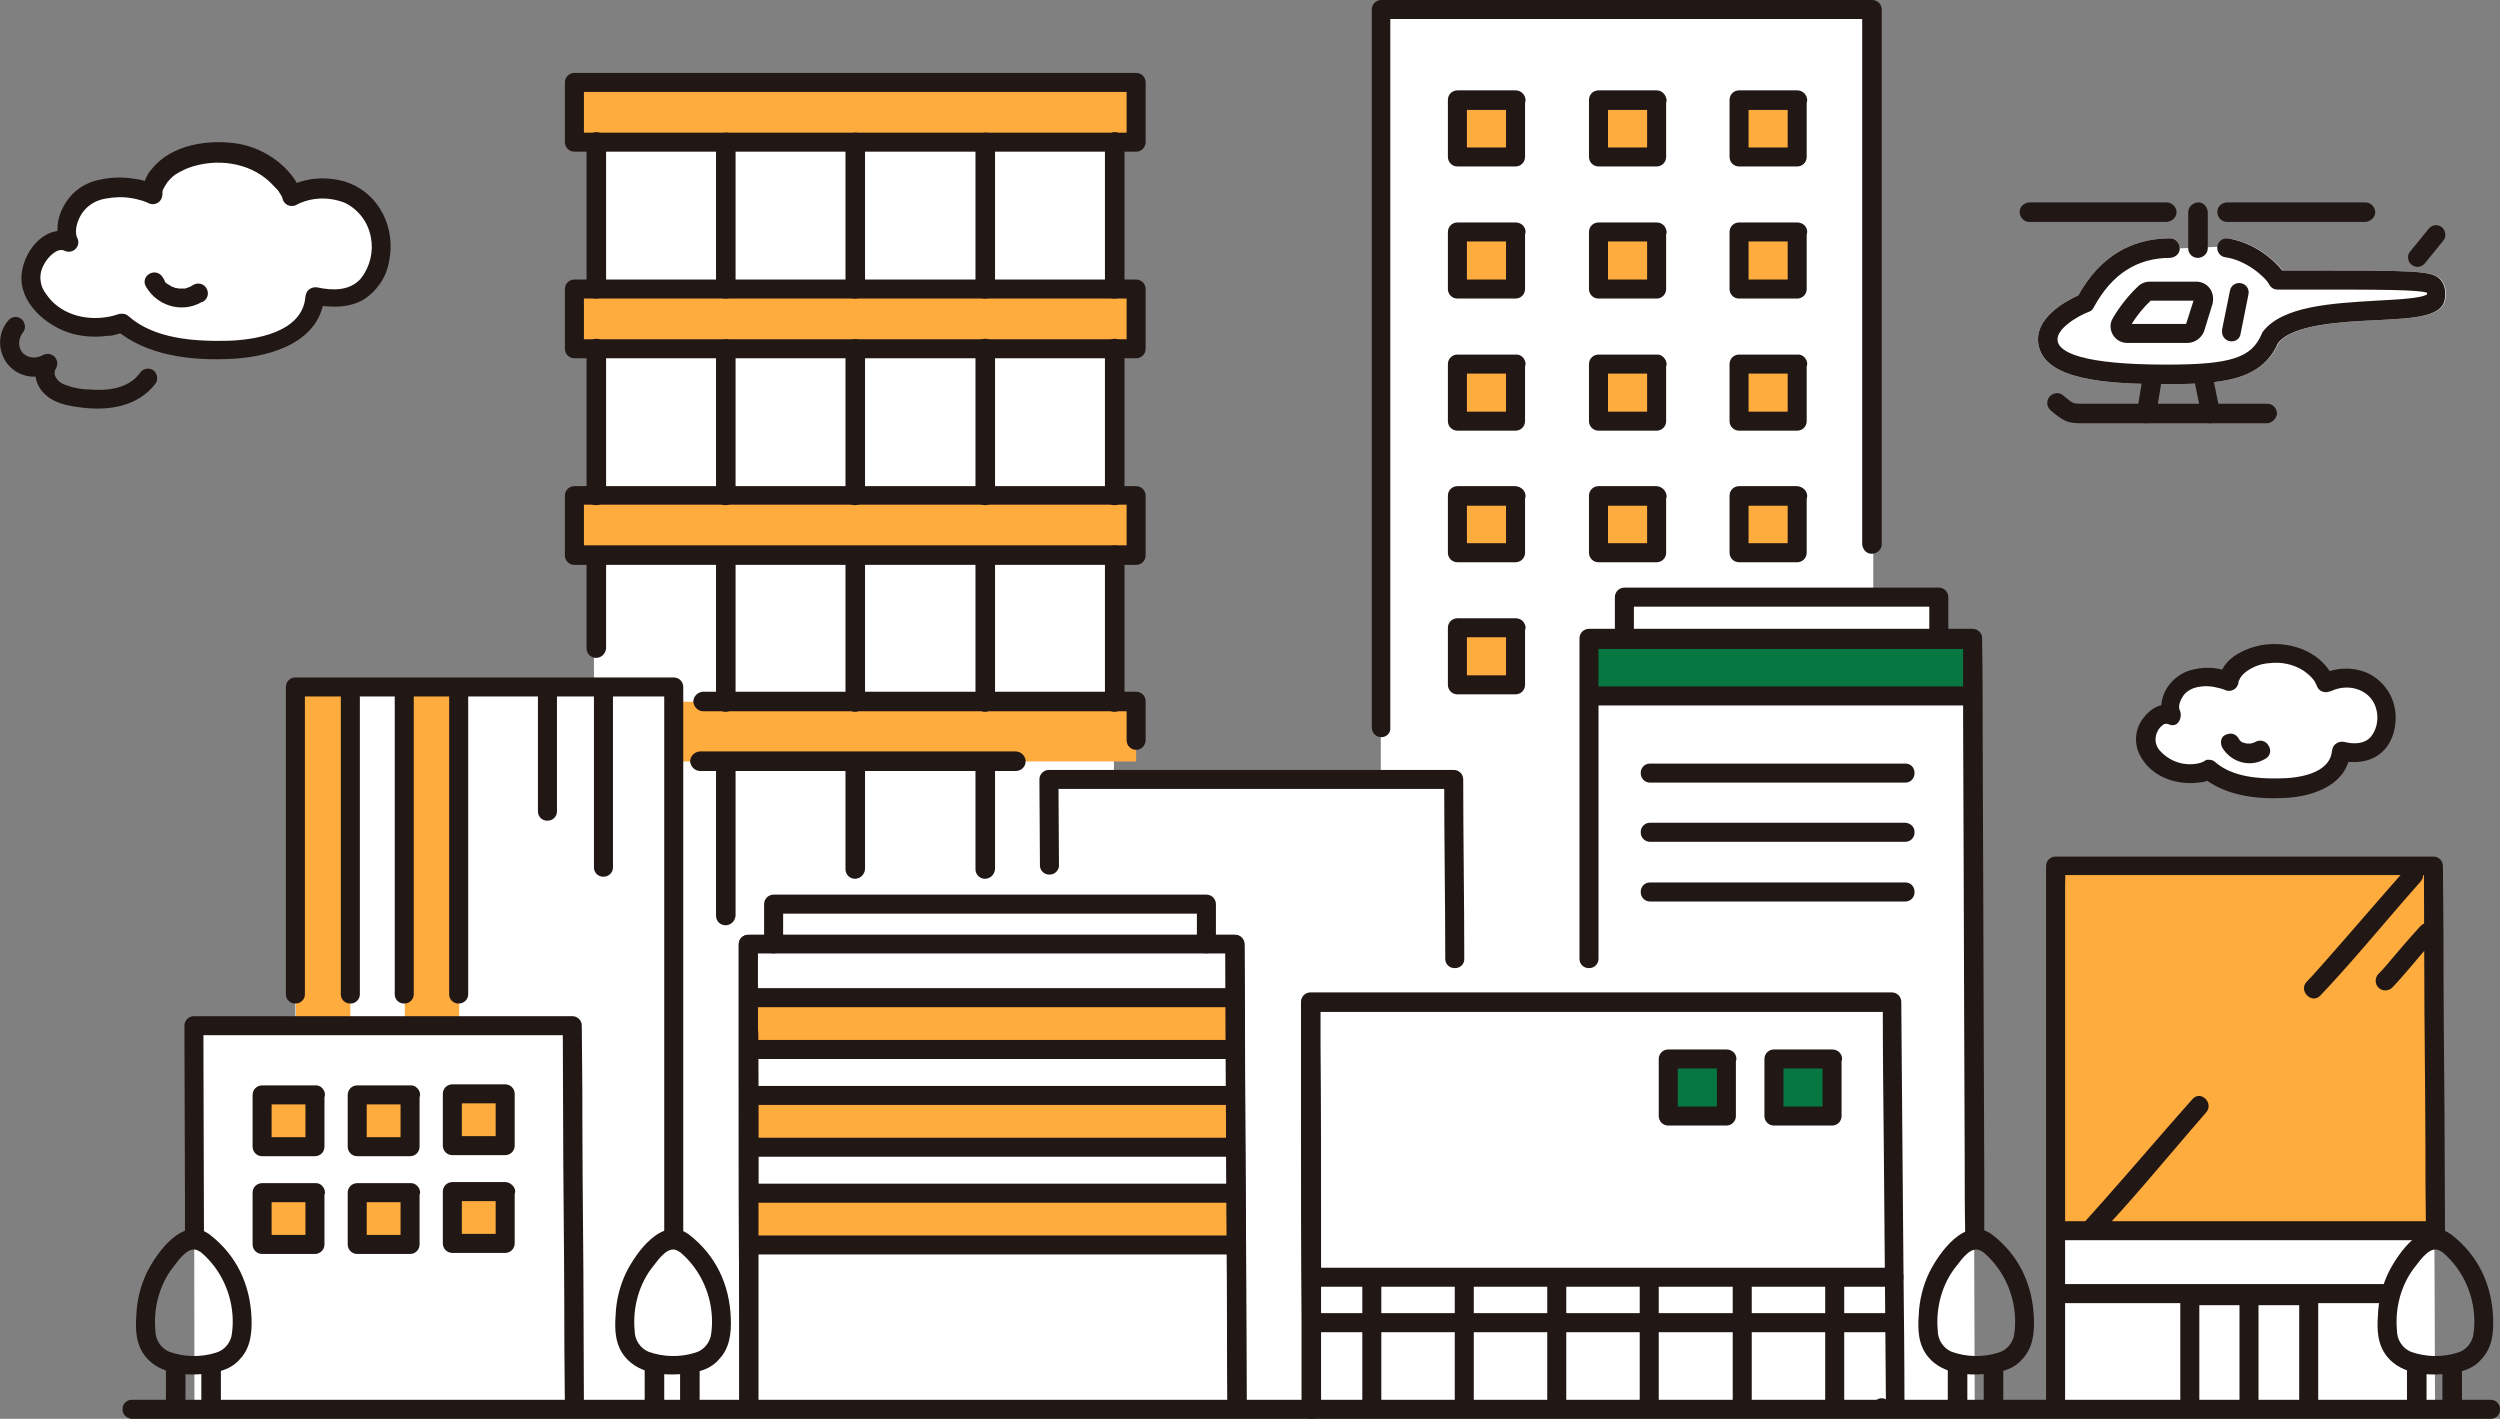 <?xml version="1.0" encoding="utf-8"?>
<!-- Generator: Adobe Illustrator 25.0.0, SVG Export Plug-In . SVG Version: 6.00 Build 0)  -->
<svg version="1.1" id="グループ_416" xmlns="http://www.w3.org/2000/svg" xmlns:xlink="http://www.w3.org/1999/xlink" x="0px"
	 y="0px" viewBox="0 0 473.1 268.5" style="enable-background:new 0 0 473.1 268.5;" xml:space="preserve">
<rect x="0" y="0" width="473.1" height="268.5" fill="#808080" stroke="none"/>
<style type="text/css">
	.st0{clip-path:url(#SVGID_2_);}
	.st1{fill:#FFFFFF;}
	.st2{fill:#FFAC3E;}
	.st3{fill:#077742;}
	.st4{fill:#211715;}
</style>
<g>
	<defs>
		<rect id="SVGID_1_" y="0" width="473.1" height="268.5"/>
	</defs>
	<clipPath id="SVGID_2_">
		<use xlink:href="#SVGID_1_"  style="overflow:visible;"/>
	</clipPath>
	<g id="グループ_415" class="st0">
		<path class="st1" d="M409.9,72.7c-11.7,0-22.8-0.9-24.1-7.3c-1.1-5.2,5.3-8.5,7.5-9.5c4-7.2,9.9-10.8,17.4-10.8
			c1,0,1.8,0.9,1.8,1.9l7.2-0.3c0.1-1,1-1.7,2-1.6c0,0,0,0,0,0c4,0.7,7.7,2.9,10.3,6.1h4.2c21.3,0,24.1,0,25.7,1.7
			c0.7,0.8,1,1.8,0.9,2.9v0.2c0,4-5.5,4.2-13.1,4.6c-6.6,0.3-15.7,0.8-18.5,4.3C428,72.1,420.3,72.7,409.9,72.7"/>
		<rect x="112.4" y="26.7" class="st1" width="98.4" height="239.9"/>
		<rect x="261.3" y="1.6" class="st1" width="93.2" height="265.1"/>
		<rect id="長方形_372_1_" x="127.5" y="132.8" class="st2" width="87.5" height="11.3"/>
		<path id="パス_2117" class="st1" d="M234,266.4c0-9.5-0.4-77.2-0.4-87.7h-92.1c0,1.4,0.1,70.4,0.1,87.9"/>
		<path id="パス_2118" class="st1" d="M228.3,178.7c0-2.4,0-6.1,0-7.6h-81.9c0,1.3,0,6.6,0,7.6"/>
		<path id="パス_2119" class="st1" d="M275.3,266.6c0-10.5-0.2-107.6-0.2-119.1h-76.6c0,3.6,0.1,117.7,0.1,118.8"/>
		<path id="パス_2120" class="st1" d="M358.6,266.4c0-10.5-0.5-65.3-0.5-76.8h-110c0,1.6,0.1,57.8,0.1,77"/>
		<path id="パス_2121" class="st1" d="M366.9,120.7c0-2.4,0-6.2,0-7.7c-19.3,0-55.1,0-59.5,0v7.7"/>
		<path id="パス_2122" class="st1" d="M373.7,266.6c0-5.9-0.5-134.2-0.5-145.6h-72.6c0,0.8,0,106.9,0.1,145.7"/>
		<path id="パス_2123" class="st1" d="M108.7,266.4c0-9.5-0.4-61.8-0.4-72.3H36.7c0,1.4,0.1,65.2,0.1,72.5"/>
		<path id="パス_2124" class="st1" d="M127.5,266.6c0-4.4-0.1-132.6-0.1-136.6H55.9c0,0.6,0,111.5,0,136.6"/>
		<path id="パス_2125" class="st1" d="M460.8,265.7c0-11.1-0.4-89.5-0.4-101.7h-71.5c0,1.7,0.1,81.6,0.1,101.9"/>
		<path id="パス_2126" class="st2" d="M389,232.9v-68.9h71.5v68.9"/>
		<path id="パス_2127" class="st3" d="M346.7,200.4c-1,0-9.3,0-11,0v10.8h11C346.7,209.4,346.7,200.9,346.7,200.4"/>
		<path id="パス_4556" class="st3" d="M326.7,200.4c-1,0-9.3,0-11,0v10.8h11C326.7,209.4,326.7,200.9,326.7,200.4"/>
		<path id="パス_2128" class="st2" d="M59.6,207.2c-0.9,0-8.5,0-10,0v9.8h10C59.6,215.3,59.6,207.6,59.6,207.2"/>
		<path id="パス_2129" class="st2" d="M77.6,207.2c-0.9,0-8.5,0-10,0v9.8h10C77.6,215.3,77.6,207.6,77.6,207.2"/>
		<path id="パス_2130" class="st2" d="M95.6,207c-0.9,0-8.5,0-10,0v9.8h10C95.6,215.2,95.6,207.5,95.6,207"/>
		<path id="パス_2131" class="st2" d="M59.6,225.7c-0.9,0-8.5,0-10,0v9.8h10C59.6,233.8,59.6,226.1,59.6,225.7"/>
		<path id="パス_2132" class="st2" d="M77.6,225.7c-0.9,0-8.5,0-10,0v9.8h10C77.6,233.8,77.6,226.1,77.6,225.7"/>
		<path id="パス_2133" class="st2" d="M95.6,225.5c-0.9,0-8.5,0-10,0v9.8h10C95.6,233.7,95.6,226,95.6,225.5"/>
		<path id="パス_2134" class="st3" d="M373.3,121c-5.9,0-62.8,0-72.7,0v10.7h72.7C373.3,129.9,373.3,121.5,373.3,121"/>
		<path id="パス_2135" class="st2" d="M56,193.7V130h10.3v63.7"/>
		<path id="パス_2136" class="st2" d="M76.6,193.7V130h10.3v63.7"/>
		<path id="パス_2137" class="st2" d="M233.6,188.8c-5.4,0-83,0-92,0v9.8h92"/>
		<path id="パス_2138" class="st2" d="M233.6,207.3c-5.4,0-83,0-92,0v9.8h92"/>
		<path id="パス_2139" class="st2" d="M233.6,225.8c-5.4,0-83,0-92,0v9.8h92"/>
		<path id="パス_2140" class="st4" d="M230.1,178.7c0-2.5,0-5.1,0-7.6c0-1-0.8-1.8-1.8-1.8h-81.9c-1,0-1.8,0.8-1.8,1.8
			c0,2.5,0,5.1,0,7.6c0,1,0.9,1.8,1.9,1.7c0.9,0,1.7-0.8,1.7-1.7c0-2.5,0-5.1,0-7.6l-1.8,1.8h81.9l-1.8-1.8c0,2.5,0,5.1,0,7.6
			c0,1,0.9,1.8,1.9,1.7C229.3,180.4,230.1,179.7,230.1,178.7"/>
		<path id="パス_2141" class="st4" d="M235.9,266.4c0-10.3-0.1-20.5-0.1-30.8c-0.1-14.3-0.2-28.6-0.2-43c0-4.6-0.1-9.3-0.1-13.9
			c0-1-0.8-1.8-1.8-1.8h-92.1c-1,0-1.8,0.8-1.8,1.8c0,8.5,0,17.1,0,25.6c0,14.9,0,29.8,0.1,44.6c0,5.9,0,11.7,0,17.6
			c0,1,0.9,1.8,1.9,1.7c0.9,0,1.7-0.8,1.7-1.7c0-12.4,0-24.7,0-37.1c0-13.8,0-27.6-0.1-41.4c0-3.1,0-6.3,0-9.4l-1.8,1.8h92.1
			l-1.8-1.8c0,10.5,0.1,21,0.1,31.5c0.1,14.3,0.2,28.5,0.2,42.8c0,4.5,0.1,9,0.1,13.4c0,1,0.9,1.8,1.9,1.7
			C235.1,268.1,235.8,267.4,235.9,266.4L235.9,266.4z"/>
		<path id="パス_2142" class="st4" d="M368.7,120.7c0-2.6,0-5.1,0-7.7c0-1-0.8-1.8-1.8-1.8c-17.5,0-35.1,0-52.6,0h-6.9
			c-1,0-1.8,0.8-1.8,1.8v7.7c0,1,0.9,1.8,1.9,1.7c0.9,0,1.7-0.8,1.7-1.7V113l-1.8,1.8h59.5l-1.8-1.8c0,2.6,0,5.1,0,7.7
			c0,1,0.9,1.8,1.9,1.7C367.9,122.4,368.7,121.6,368.7,120.7L368.7,120.7z"/>
		<path id="パス_2143" class="st4" d="M139.9,195.4V226c0,1,0.9,1.8,1.9,1.7c0.9,0,1.7-0.8,1.7-1.7v-30.6c0-1-0.9-1.8-1.9-1.7
			C140.7,193.7,139.9,194.5,139.9,195.4"/>
		<path id="パス_2144" class="st4" d="M64.5,130v58.2c0,1,0.9,1.8,1.9,1.7c0.9,0,1.7-0.8,1.7-1.7V130c0-1-0.9-1.8-1.9-1.7
			C65.3,128.3,64.5,129,64.5,130"/>
		<path id="パス_2145" class="st4" d="M74.7,130v58.2c0,1,0.9,1.8,1.9,1.7c0.9,0,1.7-0.8,1.7-1.7V130c0-1-0.9-1.8-1.9-1.7
			C75.5,128.3,74.8,129,74.7,130"/>
		<path id="パス_2146" class="st4" d="M85,130v58.2c0,1,0.9,1.8,1.9,1.7c0.9,0,1.7-0.8,1.7-1.7V130c0-1-0.9-1.8-1.9-1.7
			C85.8,128.3,85.1,129,85,130"/>
		<path id="パス_2147" class="st4" d="M101.8,130.8v22.8c0,1,0.9,1.8,1.9,1.7c0.9,0,1.7-0.8,1.7-1.7v-22.8c0-1-0.9-1.8-1.9-1.7
			C102.6,129.1,101.8,129.9,101.8,130.8"/>
		<path id="パス_2148" class="st4" d="M112.4,130.8v33.4c0,1,0.9,1.8,1.9,1.7c0.9,0,1.7-0.8,1.7-1.7v-33.4c0-1-0.9-1.8-1.9-1.7
			C113.2,129.1,112.5,129.9,112.4,130.8"/>
		<path id="パス_2149" class="st4" d="M129.3,234.2c0-3.9,0-7.8,0-11.7c0-8.1,0-16.3,0-24.4c0-9.6,0-19.3,0-28.9
			c0-8.4,0-16.9,0-25.3c0-4.5,0-9,0-13.5V130c0-1-0.8-1.8-1.8-1.8H55.9c-1,0-1.8,0.8-1.8,1.8c0,13.7,0,27.4,0,41.1
			c0,5.7,0,11.4,0,17.1c0,1,0.9,1.8,1.9,1.7c0.9,0,1.7-0.8,1.7-1.7c0-17.9,0-35.7,0-53.6V130l-1.8,1.8h71.6l-1.8-1.8
			c0,3.8,0,7.7,0,11.5l0,24.3l0,28.9l0,25.4c0,4.5,0,9.1,0,13.6v0.5c0,1,0.9,1.8,1.9,1.7C128.6,235.9,129.3,235.2,129.3,234.2
			L129.3,234.2z"/>
		<path id="パス_2150" class="st4" d="M356.1,268.2c1,0,1.8-0.9,1.7-1.9c0-0.9-0.8-1.7-1.7-1.7c-1,0-1.8,0.9-1.7,1.9
			C354.4,267.4,355.1,268.2,356.1,268.2"/>
		<path id="パス_2151" class="st4" d="M360.4,266.4c0-9.1-0.1-18.3-0.2-27.4c-0.1-12.1-0.2-24.3-0.3-36.4c0-4.3-0.1-8.7-0.1-13
			c0-1-0.8-1.8-1.8-1.8h-110c-1,0-1.8,0.8-1.8,1.8c0,7.2,0,14.3,0,21.5c0,12.8,0,25.6,0.1,38.5c0,5.7,0,11.4,0,17.1
			c0,1,0.9,1.8,1.9,1.8c1,0,1.7-0.8,1.8-1.8c0-11.4,0-22.7,0-34.1c0-11.6,0-23.3-0.1-34.9c0-2.7,0-5.3,0-8l-1.8,1.8h110l-1.8-1.8
			c0,9.4,0.1,18.8,0.2,28.2c0.1,12.1,0.2,24.1,0.3,36.2c0,4.1,0.1,8.3,0.1,12.4c0,1,0.9,1.8,1.9,1.7
			C359.7,268.1,360.4,267.3,360.4,266.4"/>
		<path id="パス_2152" class="st4" d="M277.1,181.5c0-11.3-0.2-22.7-0.2-34c0-1-0.8-1.8-1.8-1.8h-76.6c-1,0-1.8,0.8-1.8,1.8
			c0,5.4,0.1,10.9,0.1,16.3c0,1,0.9,1.8,1.9,1.7c0.9,0,1.7-0.8,1.7-1.7c0-5.4-0.1-10.9-0.1-16.3l-1.8,1.8h76.6l-1.8-1.8
			c0,11.3,0.2,22.7,0.2,34c0,1,0.9,1.8,1.9,1.7C276.3,183.2,277.1,182.5,277.1,181.5"/>
		<path id="パス_2153" class="st4" d="M108.7,268.2c1,0,1.8-0.9,1.7-1.9c0-0.9-0.8-1.7-1.7-1.7c-1,0-1.8,0.9-1.7,1.9
			C107,267.4,107.7,268.2,108.7,268.2"/>
		<path id="パス_2154" class="st4" d="M110.5,266.4c0-8.6-0.1-17.1-0.1-25.7c-0.1-11.5-0.2-23.1-0.2-34.6c0-4-0.1-8-0.1-12
			c0-1-0.8-1.8-1.8-1.8H36.7c-1,0-1.8,0.8-1.8,1.8c0,10.8,0.1,21.6,0.1,32.4c0,2.6,0,5.1,0,7.7c0,1,0.9,1.8,1.9,1.7
			c0.9,0,1.7-0.8,1.7-1.7c0-11.8-0.1-23.6-0.1-35.4c0-1.6,0-3.2,0-4.7l-1.8,1.8h71.6l-1.8-1.8c0,8.8,0.1,17.6,0.1,26.4
			c0.1,11.5,0.2,22.9,0.2,34.4c0,3.8,0.1,7.7,0.1,11.5c0,1,0.9,1.8,1.9,1.7C109.7,268.1,110.4,267.4,110.5,266.4"/>
		<path id="パス_2155" class="st4" d="M59.6,205.4c-3.3,0-6.7,0-10,0c-1,0-1.8,0.8-1.8,1.8v9.8c0,1,0.8,1.8,1.8,1.8h10
			c1,0,1.8-0.8,1.8-1.8c0-3.3,0-6.5,0-9.8C61.5,206.2,60.7,205.3,59.6,205.4c-1-0.1-1.8,0.7-1.8,1.7c0,0,0,0.1,0,0.1
			c0,3.3,0,6.5,0,9.8l1.8-1.8h-10l1.8,1.8v-9.8l-1.8,1.8c3.3,0,6.7,0,10,0c1,0,1.8-0.8,1.9-1.8C61.5,206.2,60.7,205.4,59.6,205.4
			C59.7,205.4,59.7,205.4,59.6,205.4"/>
		<path id="パス_2156" class="st4" d="M77.6,205.4c-3.3,0-6.7,0-10,0c-1,0-1.8,0.8-1.8,1.8v9.8c0,1,0.8,1.8,1.8,1.8h10
			c1,0,1.8-0.8,1.8-1.8c0-3.3,0-6.5,0-9.8C79.4,206.2,78.7,205.3,77.6,205.4c-1-0.1-1.8,0.7-1.8,1.7c0,0,0,0.1,0,0.1
			c0,3.3,0,6.5,0,9.8l1.8-1.8h-10l1.8,1.8v-9.8l-1.8,1.8c3.3,0,6.7,0,10,0c1,0,1.8-0.8,1.9-1.8C79.5,206.2,78.7,205.4,77.6,205.4
			C77.7,205.4,77.6,205.4,77.6,205.4"/>
		<path id="パス_2157" class="st4" d="M95.6,205.2c-3.3,0-6.7,0-10,0c-1,0-1.8,0.8-1.8,1.8v9.8c0,1,0.8,1.8,1.8,1.8h10
			c1,0,1.8-0.8,1.8-1.8c0-3.3,0-6.5,0-9.8C97.4,206,96.6,205.2,95.6,205.2c-1-0.1-1.8,0.7-1.8,1.7c0,0,0,0.1,0,0.1
			c0,3.3,0,6.5,0,9.8l1.8-1.8h-10l1.8,1.8v-9.8l-1.8,1.8c3.3,0,6.7,0,10,0c1,0,1.8-0.9,1.8-1.9C97.3,206,96.6,205.3,95.6,205.2"/>
		<path id="パス_2158" class="st4" d="M59.6,223.9c-3.3,0-6.7,0-10,0c-1,0-1.8,0.8-1.8,1.8v9.8c0,1,0.8,1.8,1.8,1.8h10
			c1,0,1.8-0.8,1.8-1.8c0-3.3,0-6.5,0-9.8C61.5,224.7,60.7,223.8,59.6,223.9c-1-0.1-1.8,0.7-1.8,1.7c0,0,0,0.1,0,0.1
			c0,3.3,0,6.5,0,9.8l1.8-1.8h-10l1.8,1.8v-9.8l-1.8,1.8c3.3,0,6.7,0,10,0c1,0,1.8-0.8,1.9-1.8C61.5,224.7,60.7,223.9,59.6,223.9
			C59.7,223.9,59.7,223.9,59.6,223.9"/>
		<path id="パス_2159" class="st4" d="M77.6,223.9c-3.3,0-6.7,0-10,0c-1,0-1.8,0.8-1.8,1.8v9.8c0,1,0.8,1.8,1.8,1.8h10
			c1,0,1.8-0.8,1.8-1.8c0-3.3,0-6.5,0-9.8C79.4,224.7,78.7,223.8,77.6,223.9c-1-0.1-1.8,0.7-1.8,1.7c0,0,0,0.1,0,0.1
			c0,3.3,0,6.5,0,9.8l1.8-1.8h-10l1.8,1.8v-9.8l-1.8,1.8c3.3,0,6.7,0,10,0c1,0,1.8-0.8,1.9-1.8C79.5,224.7,78.7,223.9,77.6,223.9
			C77.7,223.9,77.6,223.9,77.6,223.9"/>
		<path id="パス_2160" class="st4" d="M95.6,223.7c-3.3,0-6.7,0-10,0c-1,0-1.8,0.8-1.8,1.8v9.8c0,1,0.8,1.8,1.8,1.8h10
			c1,0,1.8-0.8,1.8-1.8c0-3.3,0-6.5,0-9.8C97.4,224.5,96.6,223.7,95.6,223.7c-1-0.1-1.8,0.7-1.8,1.7c0,0,0,0.1,0,0.1
			c0,3.3,0,6.5,0,9.8l1.8-1.8h-10l1.8,1.8v-9.8l-1.8,1.8c3.3,0,6.7,0,10,0c1,0,1.8-0.8,1.9-1.8C97.5,224.6,96.7,223.8,95.6,223.7
			C95.7,223.7,95.6,223.7,95.6,223.7"/>
		<path id="パス_2161" class="st4" d="M141.7,200.4h92c1,0,1.8-0.9,1.7-1.9c0-0.9-0.8-1.7-1.7-1.7h-92c-1,0-1.8,0.9-1.7,1.9
			C140,199.6,140.7,200.4,141.7,200.4"/>
		<path id="パス_2162" class="st4" d="M141.7,190.6h92c1,0,1.8-0.9,1.7-1.9c0-0.9-0.8-1.7-1.7-1.7h-92c-1,0-1.8,0.9-1.7,1.9
			C140,189.8,140.7,190.6,141.7,190.6"/>
		<path id="パス_2163" class="st4" d="M141.7,218.9h92c1,0,1.8-0.9,1.7-1.9c0-0.9-0.8-1.7-1.7-1.7h-92c-1,0-1.8,0.9-1.7,1.9
			C140,218.1,140.7,218.9,141.7,218.9"/>
		<path id="パス_2164" class="st4" d="M141.7,209.1h92c1,0,1.8-0.9,1.7-1.9c0-0.9-0.8-1.7-1.7-1.7h-92c-1,0-1.8,0.9-1.7,1.9
			C140,208.3,140.7,209.1,141.7,209.1"/>
		<path id="パス_2165" class="st4" d="M141.7,237.4h92c1,0,1.8-0.9,1.7-1.9c0-0.9-0.8-1.7-1.7-1.7h-92c-1,0-1.8,0.9-1.7,1.9
			C140,236.6,140.7,237.4,141.7,237.4"/>
		<path id="パス_2166" class="st4" d="M141.7,227.6h92c1,0,1.8-0.9,1.7-1.9c0-0.9-0.8-1.7-1.7-1.7h-92c-1,0-1.8,0.9-1.7,1.9
			C140,226.8,140.7,227.6,141.7,227.6"/>
		<path id="パス_2167" class="st4" d="M275.3,241.7v24.8c0,1,0.9,1.8,1.9,1.7c0.9,0,1.7-0.8,1.7-1.7v-24.8c0-1-0.9-1.8-1.9-1.7
			C276.1,240,275.3,240.8,275.3,241.7"/>
		<path id="パス_2168" class="st4" d="M257.8,241.7v24.8c0,1,0.9,1.8,1.9,1.7c0.9,0,1.7-0.8,1.7-1.7v-24.8c0-1-0.9-1.8-1.9-1.7
			C258.6,240,257.8,240.8,257.8,241.7"/>
		<path id="パス_2169" class="st4" d="M292.8,241.7v24.8c0,1,0.9,1.8,1.9,1.7c0.9,0,1.7-0.8,1.7-1.7v-24.8c0-1-0.9-1.8-1.9-1.7
			C293.6,240,292.9,240.8,292.8,241.7"/>
		<path id="パス_2170" class="st4" d="M310.3,241.7v24.8c0,1,0.9,1.8,1.9,1.7c0.9,0,1.7-0.8,1.7-1.7v-24.8c0-1-0.9-1.8-1.9-1.7
			C311.1,240,310.4,240.8,310.3,241.7"/>
		<path id="パス_2171" class="st4" d="M327.9,241.7v24.8c0,1,0.9,1.8,1.9,1.7c0.9,0,1.7-0.8,1.7-1.7v-24.8c0-1-0.9-1.8-1.9-1.7
			C328.6,240,327.9,240.8,327.9,241.7"/>
		<path id="パス_2172" class="st4" d="M345.4,241.7v24.8c0,1,0.9,1.8,1.9,1.7c0.9,0,1.7-0.8,1.7-1.7v-24.8c0-1-0.9-1.8-1.9-1.7
			C346.2,240,345.4,240.8,345.4,241.7"/>
		<path id="パス_2173" class="st4" d="M375.5,234.2c0-4.2,0-8.3,0-12.5c0-8.4-0.1-16.8-0.1-25.3l-0.1-30.3
			c0-9.2-0.1-18.3-0.1-27.5c0-5.6,0-11.2-0.1-16.8v-1c0-1-0.8-1.8-1.8-1.8h-72.6c-1,0-1.8,0.8-1.8,1.8c0,3.3,0,6.7,0,10
			c0,9.2,0,18.4,0,27.7c0,7.7,0,15.3,0,23c0,1,0.9,1.8,1.9,1.7c0.9,0,1.7-0.8,1.7-1.7c0-12.4,0-24.7,0-37.1c0-6.7,0-13.4,0-20.1V121
			l-1.8,1.8h72.6l-1.8-1.8c0,5,0,10,0,15.1c0,8.9,0.1,17.7,0.1,26.6c0,10.1,0.1,20.2,0.1,30.3c0,8.8,0.1,17.5,0.1,26.3
			c0,4.8,0,9.6,0.1,14.4v0.6c0,1,0.9,1.8,1.9,1.7C374.7,235.9,375.4,235.2,375.5,234.2L375.5,234.2z"/>
		<path id="パス_2174" class="st4" d="M360.6,144.5h-48.4c-1,0-1.8,0.9-1.7,1.9c0,0.9,0.8,1.7,1.7,1.7h48.4c1,0,1.8-0.9,1.7-1.9
			C362.3,145.3,361.6,144.5,360.6,144.5"/>
		<path id="パス_2175" class="st4" d="M373.1,129.9h-72.4c-1,0-1.8,0.9-1.7,1.9c0,0.9,0.8,1.7,1.7,1.7h72.4c1,0,1.8-0.9,1.7-1.9
			C374.8,130.7,374,129.9,373.1,129.9"/>
		<path id="パス_2176" class="st4" d="M360.6,155.7h-48.4c-1,0-1.8,0.9-1.7,1.9c0,0.9,0.8,1.7,1.7,1.7h48.4c1,0,1.8-0.9,1.7-1.9
			C362.3,156.5,361.6,155.8,360.6,155.7"/>
		<path id="パス_2177" class="st4" d="M360.6,167h-48.4c-1,0-1.8,0.9-1.7,1.9c0,0.9,0.8,1.7,1.7,1.7h48.4c1,0,1.8-0.9,1.7-1.9
			C362.3,167.8,361.6,167,360.6,167"/>
		<path id="パス_2178" class="st4" d="M358.5,248.5H248.3c-1,0-1.8,0.9-1.7,1.9c0,0.9,0.8,1.7,1.7,1.7h110.2c1,0,1.8-0.9,1.7-1.9
			C360.2,249.3,359.5,248.5,358.5,248.5"/>
		<path id="パス_2179" class="st4" d="M358.5,239.9H248.3c-1,0-1.8,0.9-1.7,1.9c0,0.9,0.8,1.7,1.7,1.7h110.2c1,0,1.8-0.9,1.7-1.9
			C360.2,240.7,359.5,239.9,358.5,239.9"/>
		<path id="パス_2180" class="st4" d="M412.6,245.2v20.6c0,1,0.9,1.8,1.9,1.7c0.9,0,1.7-0.8,1.7-1.7v-20.6c0-1-0.9-1.8-1.9-1.7
			C413.4,243.5,412.6,244.2,412.6,245.2"/>
		<path id="パス_2181" class="st4" d="M423.8,245.9v19.3c0,1,0.9,1.8,1.9,1.7c0.9,0,1.7-0.8,1.7-1.7v-19.3c0-1-0.9-1.8-1.9-1.7
			C424.6,244.2,423.9,245,423.8,245.9"/>
		<path id="パス_2182" class="st4" d="M435.1,245.2v20.6c0,1,0.9,1.8,1.9,1.7c0.9,0,1.7-0.8,1.7-1.7v-20.6c0-1-0.9-1.8-1.9-1.7
			C435.9,243.5,435.1,244.2,435.1,245.2"/>
		<path id="パス_2183" class="st4" d="M462.7,234.2c0-7.7-0.1-15.3-0.1-23c-0.1-11.5-0.2-23-0.2-34.4c0-4.3-0.1-8.6-0.1-12.9
			c0-1-0.8-1.8-1.8-1.8h-71.5c-1,0-1.8,0.8-1.8,1.8c0,3,0,5.9,0,8.9c0,6.9,0,13.8,0,20.7c0,8.7,0,17.5,0,26.2c0,8.5,0,17,0,25.5
			c0,6.3,0,12.6,0,19v1.6c0,1,0.9,1.8,1.9,1.7c0.9,0,1.7-0.8,1.7-1.7c0-5.9,0-11.8,0-17.7c0-8.4,0-16.8,0-25.2c0-8.8,0-17.7,0-26.5
			c0-7.2,0-14.4,0-21.6c0-2.4,0-4.8,0-7.1c0-1.2,0.1-2.4,0-3.6c0-0.1,0-0.2,0-0.3l-1.8,1.8h71.5l-1.8-1.8c0,9.1,0.1,18.2,0.1,27.3
			c0.1,11.1,0.2,22.2,0.2,33.2c0,3.3,0.1,6.5,0.1,9.8c0,1,0.9,1.8,1.9,1.7C461.9,235.9,462.6,235.2,462.7,234.2L462.7,234.2z"/>
		<path id="パス_2184" class="st4" d="M451.9,243h-61.4c-1,0-1.8,0.9-1.7,1.9c0,0.9,0.8,1.7,1.7,1.7h61.4c1,0,1.8-0.9,1.7-1.9
			C453.6,243.8,452.8,243.1,451.9,243"/>
		<path id="パス_2185" class="st4" d="M460.8,231.1h-70.4c-1,0-1.8,0.9-1.7,1.9c0,0.9,0.8,1.7,1.7,1.7h70.4c1,0,1.8-0.9,1.7-1.9
			C462.5,231.9,461.8,231.1,460.8,231.1"/>
		<path id="パス_2186" class="st4" d="M436.9,243.4h-22.5c-1,0-1.8,0.9-1.7,1.9c0,0.9,0.8,1.7,1.7,1.7h22.5c1,0,1.8-0.9,1.7-1.9
			C438.6,244.2,437.8,243.4,436.9,243.4"/>
		<path id="パス_2187" class="st2" d="M286.8,18.9c-1,0-9.3,0-11,0v10.8h11C286.8,27.9,286.8,19.4,286.8,18.9"/>
		<path id="パス_2188" class="st4" d="M286.8,17.1c-3.7,0-7.4,0-11,0c-1,0-1.8,0.8-1.8,1.8v10.8c0,1,0.8,1.8,1.8,1.8h11
			c1,0,1.8-0.8,1.8-1.8c0-3.6,0-7.2,0-10.8C288.6,17.9,287.8,17.1,286.8,17.1c-1,0.1-1.8,0.8-1.8,1.8c0,3.6,0,7.2,0,10.8l1.8-1.8
			h-11l1.8,1.8V19l-1.8,1.8c3.7,0,7.4,0,11,0c1,0,1.8-0.8,1.9-1.8C288.7,18,287.9,17.1,286.8,17.1C286.9,17.1,286.9,17.1,286.8,17.1
			"/>
		<path id="パス_2189" class="st2" d="M313.5,18.9c-1,0-9.3,0-11,0v10.8h11C313.4,27.9,313.5,19.4,313.5,18.9"/>
		<path id="パス_2190" class="st4" d="M313.5,17.1c-3.7,0-7.4,0-11,0c-1,0-1.8,0.8-1.8,1.8v10.8c0,1,0.8,1.8,1.8,1.8h11
			c1,0,1.8-0.8,1.8-1.8c0-3.6,0-7.2,0-10.8C315.3,17.9,314.4,17.1,313.5,17.1c-1,0.1-1.8,0.8-1.8,1.8c0,3.6,0,7.2,0,10.8l1.8-1.8
			h-11l1.8,1.8V19l-1.8,1.8c3.7,0,7.4,0,11,0c1,0,1.8-0.8,1.9-1.8C315.3,18,314.6,17.1,313.5,17.1C313.5,17.1,313.5,17.1,313.5,17.1
			"/>
		<path id="パス_2191" class="st2" d="M340.1,18.9c-1,0-9.3,0-11,0v10.8h11C340.1,27.9,340.1,19.4,340.1,18.9"/>
		<path id="パス_2192" class="st4" d="M340.1,17.1c-3.7,0-7.4,0-11,0c-1,0-1.8,0.8-1.8,1.8v10.8c0,1,0.8,1.8,1.8,1.8h11
			c1,0,1.8-0.8,1.8-1.8c0-3.6,0-7.2,0-10.8C341.9,17.9,341.1,17.1,340.1,17.1c-1,0.1-1.8,0.8-1.8,1.8c0,3.6,0,7.2,0,10.8l1.8-1.8
			h-11l1.8,1.8V19l-1.8,1.8c3.7,0,7.4,0,11,0c1,0,1.8-0.8,1.9-1.8C342,18,341.2,17.1,340.1,17.1C340.2,17.1,340.1,17.1,340.1,17.1"
			/>
		<path id="パス_2193" class="st2" d="M286.8,43.9c-1,0-9.3,0-11,0v10.8h11C286.8,52.9,286.8,44.4,286.8,43.9"/>
		<path id="パス_2194" class="st4" d="M286.8,42.1c-3.7,0-7.4,0-11,0c-1,0-1.8,0.8-1.8,1.8v10.8c0,1,0.8,1.8,1.8,1.8h11
			c1,0,1.8-0.8,1.8-1.8c0-3.6,0-7.2,0-10.8C288.7,42.9,287.9,42.1,286.8,42.1c-1-0.1-1.8,0.7-1.8,1.7c0,0,0,0.1,0,0.1
			c0,3.6,0,7.2,0,10.8l1.8-1.8h-11l1.8,1.8V43.9l-1.8,1.8c3.7,0,7.4,0,11,0c1,0,1.8-0.8,1.9-1.8C288.7,42.9,287.9,42.1,286.8,42.1
			C286.9,42.1,286.9,42.1,286.8,42.1"/>
		<path id="パス_2195" class="st2" d="M313.5,43.9c-1,0-9.3,0-11,0v10.8h11C313.4,52.9,313.5,44.4,313.5,43.9"/>
		<path id="パス_2196" class="st4" d="M313.5,42.1c-3.7,0-7.4,0-11,0c-1,0-1.8,0.8-1.8,1.8v10.8c0,1,0.8,1.8,1.8,1.8h11
			c1,0,1.8-0.8,1.8-1.8c0-3.6,0-7.2,0-10.8C315.3,42.9,314.5,42.1,313.5,42.1c-1-0.1-1.8,0.7-1.8,1.7c0,0,0,0.1,0,0.1
			c0,3.6,0,7.2,0,10.8l1.8-1.8h-11l1.8,1.8V43.9l-1.8,1.8c3.7,0,7.4,0,11,0c1,0,1.8-0.8,1.9-1.8C315.3,42.9,314.6,42.1,313.5,42.1
			C313.5,42.1,313.5,42.1,313.5,42.1"/>
		<path id="パス_2197" class="st2" d="M340.1,43.9c-1,0-9.3,0-11,0v10.8h11C340.1,52.9,340.1,44.4,340.1,43.9"/>
		<path id="パス_2198" class="st4" d="M340.1,42.1c-3.7,0-7.4,0-11,0c-1,0-1.8,0.8-1.8,1.8v10.8c0,1,0.8,1.8,1.8,1.8h11
			c1,0,1.8-0.8,1.8-1.8c0-3.6,0-7.2,0-10.8C342,42.9,341.2,42.1,340.1,42.1c-1-0.1-1.8,0.7-1.8,1.7c0,0,0,0.1,0,0.1
			c0,3.6,0,7.2,0,10.8l1.8-1.8h-11l1.8,1.8V43.9l-1.8,1.8c3.7,0,7.4,0,11,0c1,0,1.8-0.8,1.9-1.8C342,42.9,341.2,42.1,340.1,42.1
			C340.2,42.1,340.1,42.1,340.1,42.1"/>
		<path id="パス_2199" class="st2" d="M286.8,68.9c-1,0-9.3,0-11,0v10.8h11C286.8,77.9,286.8,69.4,286.8,68.9"/>
		<path id="パス_2200" class="st4" d="M286.8,67.1c-3.7,0-7.4,0-11,0c-1,0-1.8,0.8-1.8,1.8v10.8c0,1,0.8,1.8,1.8,1.8h11
			c1,0,1.8-0.8,1.8-1.8c0-3.6,0-7.2,0-10.8C288.7,67.9,287.9,67,286.8,67.1c-1-0.1-1.8,0.7-1.8,1.7c0,0,0,0.1,0,0.1
			c0,3.6,0,7.2,0,10.8l1.8-1.8h-11l1.8,1.8V68.9l-1.8,1.8c3.7,0,7.4,0,11,0c1,0,1.8-0.8,1.9-1.8C288.7,67.9,287.9,67.1,286.8,67.1
			C286.9,67.1,286.9,67.1,286.8,67.1"/>
		<path id="パス_2201" class="st2" d="M313.5,68.9c-1,0-9.3,0-11,0v10.8h11C313.4,77.9,313.5,69.4,313.5,68.9"/>
		<path id="パス_2202" class="st4" d="M313.5,67.1c-3.7,0-7.4,0-11,0c-1,0-1.8,0.8-1.8,1.8v10.8c0,1,0.8,1.8,1.8,1.8h11
			c1,0,1.8-0.8,1.8-1.8c0-3.6,0-7.2,0-10.8C315.3,67.9,314.5,67,313.5,67.1c-1-0.1-1.8,0.7-1.8,1.7c0,0,0,0.1,0,0.1
			c0,3.6,0,7.2,0,10.8l1.8-1.8h-11l1.8,1.8V68.9l-1.8,1.8c3.7,0,7.4,0,11,0c1,0,1.8-0.8,1.9-1.8C315.3,67.9,314.6,67.1,313.5,67.1
			C313.5,67.1,313.5,67.1,313.5,67.1"/>
		<path id="パス_2203" class="st2" d="M340.1,68.9c-1,0-9.3,0-11,0v10.8h11C340.1,77.9,340.1,69.4,340.1,68.9"/>
		<path id="パス_2204" class="st4" d="M340.1,67.1c-3.7,0-7.4,0-11,0c-1,0-1.8,0.8-1.8,1.8v10.8c0,1,0.8,1.8,1.8,1.8h11
			c1,0,1.8-0.8,1.8-1.8c0-3.6,0-7.2,0-10.8C342,67.9,341.2,67,340.1,67.1c-1-0.1-1.8,0.7-1.8,1.7c0,0,0,0.1,0,0.1
			c0,3.6,0,7.2,0,10.8l1.8-1.8h-11l1.8,1.8V68.9l-1.8,1.8c3.7,0,7.4,0,11,0c1,0,1.8-0.8,1.9-1.8C342,67.9,341.2,67.1,340.1,67.1
			C340.2,67.1,340.1,67.1,340.1,67.1"/>
		<path id="パス_2205" class="st2" d="M286.8,93.9c-1,0-9.3,0-11,0v10.8h11C286.8,102.9,286.8,94.4,286.8,93.9"/>
		<path id="パス_2206" class="st4" d="M286.8,92c-3.7,0-7.4,0-11,0c-1,0-1.8,0.8-1.8,1.8v10.8c0,1,0.8,1.8,1.8,1.8h11
			c1,0,1.8-0.8,1.8-1.8c0-3.6,0-7.2,0-10.8C288.6,92.9,287.8,92.1,286.8,92c-1,0.1-1.8,0.8-1.8,1.8c0,3.6,0,7.2,0,10.8l1.8-1.8h-11
			l1.8,1.8V93.9l-1.8,1.8c3.7,0,7.4,0,11,0c1,0,1.8-0.8,1.9-1.8C288.7,92.9,287.9,92.1,286.8,92C286.9,92,286.9,92,286.8,92"/>
		<path id="パス_2207" class="st2" d="M313.5,93.9c-1,0-9.3,0-11,0v10.8h11C313.4,102.9,313.5,94.4,313.5,93.9"/>
		<path id="パス_2208" class="st4" d="M313.5,92c-3.7,0-7.4,0-11,0c-1,0-1.8,0.8-1.8,1.8v10.8c0,1,0.8,1.8,1.8,1.8h11
			c1,0,1.8-0.8,1.8-1.8c0-3.6,0-7.2,0-10.8C315.3,92.9,314.4,92.1,313.5,92c-1,0.1-1.8,0.8-1.8,1.8c0,3.6,0,7.2,0,10.8l1.8-1.8h-11
			l1.8,1.8V93.9l-1.8,1.8c3.7,0,7.4,0,11,0c1,0,1.8-0.8,1.9-1.8C315.3,92.9,314.6,92.1,313.5,92C313.5,92,313.5,92,313.5,92"/>
		<path id="パス_2209" class="st2" d="M340.1,93.9c-1,0-9.3,0-11,0v10.8h11C340.1,102.9,340.1,94.4,340.1,93.9"/>
		<path id="パス_2210" class="st4" d="M340.1,92c-3.7,0-7.4,0-11,0c-1,0-1.8,0.8-1.8,1.8v10.8c0,1,0.8,1.8,1.8,1.8h11
			c1,0,1.8-0.8,1.8-1.8c0-3.6,0-7.2,0-10.8C341.9,92.9,341.1,92.1,340.1,92c-1,0.1-1.8,0.8-1.8,1.8c0,3.6,0,7.2,0,10.8l1.8-1.8h-11
			l1.8,1.8V93.9l-1.8,1.8c3.7,0,7.4,0,11,0c1,0,1.8-0.8,1.9-1.8C342,92.9,341.2,92.1,340.1,92C340.2,92,340.1,92,340.1,92"/>
		<path id="パス_2211" class="st2" d="M286.8,118.8c-1,0-9.3,0-11,0v10.8h11C286.8,127.8,286.8,119.3,286.8,118.8"/>
		<path id="パス_2212" class="st4" d="M286.8,117c-3.7,0-7.4,0-11,0c-1,0-1.8,0.8-1.8,1.8v10.8c0,1,0.8,1.8,1.8,1.8h11
			c1,0,1.8-0.8,1.8-1.8c0-3.6,0-7.2,0-10.8C288.7,117.8,287.9,117,286.8,117c-1-0.1-1.8,0.7-1.8,1.7c0,0,0,0.1,0,0.1
			c0,3.6,0,7.2,0,10.8l1.8-1.8h-11l1.8,1.8v-10.8l-1.8,1.8c3.7,0,7.4,0,11,0c1,0,1.8-0.8,1.9-1.8C288.7,117.9,287.9,117,286.8,117
			C286.9,117,286.9,117,286.8,117"/>
		<path id="パス_2213" class="st4" d="M346.7,198.6c-3.7,0-7.4,0-11,0c-1,0-1.8,0.8-1.8,1.8v10.8c0,1,0.8,1.8,1.8,1.8h11
			c1,0,1.8-0.8,1.8-1.8c0-3.6,0-7.2,0-10.8C348.5,199.4,347.7,198.6,346.7,198.6c-1,0.1-1.8,0.8-1.8,1.8c0,3.6,0,7.2,0,10.8l1.8-1.8
			h-11l1.8,1.8v-10.8l-1.8,1.8c3.7,0,7.4,0,11,0c1,0,1.8-0.8,1.9-1.8C348.6,199.4,347.8,198.6,346.7,198.6
			C346.8,198.6,346.8,198.6,346.7,198.6"/>
		<path id="パス_4555" class="st4" d="M326.7,198.6c-3.7,0-7.4,0-11,0c-1,0-1.8,0.8-1.8,1.8v10.8c0,1,0.8,1.8,1.8,1.8h11
			c1,0,1.8-0.8,1.8-1.8c0-3.6,0-7.2,0-10.8C328.5,199.4,327.7,198.6,326.7,198.6c-1,0.1-1.8,0.8-1.8,1.8c0,3.6,0,7.2,0,10.8l1.8-1.8
			h-11l1.8,1.8v-10.8l-1.8,1.8c3.7,0,7.4,0,11,0c1,0,1.8-0.8,1.9-1.8C328.6,199.4,327.8,198.6,326.7,198.6
			C326.8,198.6,326.8,198.6,326.7,198.6"/>
		<path id="パス_2214" class="st4" d="M235.9,266.4c0-10.3-0.1-20.5-0.1-30.8c-0.1-14.3-0.2-28.6-0.2-43c0-4.6-0.1-9.3-0.1-13.9
			c0-1-0.8-1.8-1.8-1.8h-92.1c-1,0-1.8,0.8-1.8,1.8c0,8.5,0,17.1,0,25.6c0,14.9,0,29.8,0.1,44.6c0,5.9,0,11.7,0,17.6
			c0,1,0.9,1.8,1.9,1.7c0.9,0,1.7-0.8,1.7-1.7c0-12.4,0-24.7,0-37.1c0-13.8,0-27.6-0.1-41.4c0-3.1,0-6.3,0-9.4l-1.8,1.8h92.1
			l-1.8-1.8c0,10.5,0.1,21,0.1,31.5c0.1,14.3,0.2,28.5,0.2,42.8c0,4.5,0.1,9,0.1,13.4c0,1,0.9,1.8,1.9,1.7
			C235.1,268.1,235.8,267.4,235.9,266.4L235.9,266.4z"/>
		<path id="パス_2215" class="st4" d="M24.9,268.5h15l33.5,0l47.9,0l57.1,0l62.5,0l62.8,0l58.8,0l50.3,0l37.3,0l19.7,0h1.6
			c1,0,1.8-0.9,1.7-1.9c0-0.9-0.8-1.7-1.7-1.7h-14.8l-33.3,0l-47.7,0l-57,0l-62.5,0l-62.9,0l-58.9,0l-50.4,0l-37.4,0
			c-6.6,0-13.2,0-19.9,0h-1.7c-1,0-1.8,0.9-1.7,1.9C23.2,267.7,24,268.4,24.9,268.5L24.9,268.5z"/>
		<path id="パス_2216" class="st4" d="M455.5,164.2c-5.3,6-10.6,12.2-15.9,18.2c-1,1.1-2,2.3-3.1,3.4c-1.6,1.7,1,4.3,2.6,2.6
			c5.6-5.9,10.8-12.2,16.1-18.3c1-1.1,1.9-2.2,2.9-3.3C459.6,165,457.1,162.5,455.5,164.2"/>
		<path id="パス_2217" class="st4" d="M458.1,175.2c-2.3,2.5-4.5,5.1-6.7,7.7c-0.4,0.5-0.9,1-1.3,1.4c-0.7,0.7-0.7,1.9,0,2.6
			c0.7,0.7,1.9,0.7,2.6,0c2.4-2.5,4.5-5.2,6.8-7.8c0.4-0.5,0.8-0.9,1.2-1.4c0.7-0.7,0.8-1.8,0.1-2.6
			C460.1,174.5,458.9,174.4,458.1,175.2C458.2,175.1,458.2,175.2,458.1,175.2L458.1,175.2L458.1,175.2z"/>
		<path id="パス_2218" class="st4" d="M414.9,208c-5.7,6.4-11.2,12.9-16.8,19.2c-1.1,1.2-2.2,2.5-3.3,3.7c-1.6,1.7,1,4.3,2.6,2.6
			c5.9-6.2,11.4-12.9,17-19.4c1-1.2,2.1-2.4,3.1-3.6C419,208.8,416.5,206.2,414.9,208L414.9,208z"/>
		<path id="パス_2219" class="st4" d="M376.8,233.5c-4.9-3.4-9.8,3.5-11.7,7.3c-1.2,2.5-1.9,5.3-2,8.1c-0.2,2.8-0.1,5.6,1.8,7.9
			c2.8,3.4,7.9,3.6,11.9,3.1c2.2-0.3,4.4-0.9,5.9-2.7c2-2.1,2.3-4.9,2.2-7.7c-0.1-3.1-0.8-6.2-2.2-9c-1.3-2.6-3.2-4.9-5.5-6.7
			c-0.7-0.7-1.8-0.7-2.6,0c-0.7,0.7-0.7,1.9,0,2.6c3.2,2.4,5.4,5.9,6.3,9.8c0.5,2.2,0.6,4.5,0.2,6.7c-0.4,1.5-1.5,2.7-3,3.1
			c-2.9,0.9-6,0.8-8.8-0.2c-1.6-0.7-2.6-2.3-2.6-4c-0.2-2.2,0-4.4,0.6-6.5c0.6-2.1,1.6-4.1,3-5.8c1-1.3,2.9-4,4.7-2.7
			C376.9,237.9,378.7,234.8,376.8,233.5"/>
		<path id="パス_2220" class="st4" d="M375.4,258.6v7.6c0,1,0.8,1.8,1.8,1.9c1,0,1.8-0.8,1.9-1.8c0,0,0-0.1,0-0.1v-7.6
			c0-1-0.8-1.8-1.8-1.9C376.2,256.7,375.4,257.5,375.4,258.6C375.4,258.5,375.4,258.6,375.4,258.6"/>
		<path id="パス_2221" class="st4" d="M368.6,258.6v7.6c0,1,0.8,1.8,1.8,1.9c1,0,1.8-0.8,1.9-1.8c0,0,0-0.1,0-0.1v-7.6
			c0-1-0.8-1.8-1.8-1.9C369.5,256.7,368.7,257.5,368.6,258.6C368.6,258.5,368.6,258.6,368.6,258.6"/>
		<path id="パス_2222" class="st4" d="M130.2,233.5c-4.9-3.4-9.8,3.5-11.7,7.3c-1.2,2.5-1.9,5.3-2,8.1c-0.2,2.8-0.1,5.6,1.8,7.9
			c2.8,3.4,7.9,3.6,11.9,3.1c2.3-0.3,4.4-0.9,5.9-2.7c2-2.1,2.3-4.9,2.2-7.7c-0.1-3.1-0.8-6.2-2.2-9c-1.3-2.6-3.2-4.9-5.5-6.7
			c-0.7-0.7-1.8-0.7-2.6,0c-0.7,0.7-0.7,1.9,0,2.6c3.2,2.4,5.4,5.9,6.3,9.8c0.5,2.2,0.6,4.5,0.2,6.7c-0.4,1.5-1.5,2.7-3,3.1
			c-2.9,0.9-6,0.8-8.8-0.2c-1.6-0.7-2.6-2.3-2.6-4c-0.2-2.2,0-4.4,0.6-6.5c0.6-2.1,1.6-4.1,3-5.8c1-1.3,2.9-4,4.7-2.7
			C130.3,237.9,132.1,234.8,130.2,233.5"/>
		<path id="パス_2223" class="st4" d="M128.7,258.6v7.6c0,1,0.8,1.8,1.8,1.9c1,0,1.8-0.8,1.9-1.8c0,0,0-0.1,0-0.1v-7.6
			c0-1-0.8-1.8-1.8-1.9C129.6,256.7,128.7,257.5,128.7,258.6C128.7,258.5,128.7,258.6,128.7,258.6"/>
		<path id="パス_2224" class="st4" d="M122,258.6v7.6c0,1,0.8,1.8,1.8,1.9c1,0,1.8-0.8,1.9-1.8c0,0,0-0.1,0-0.1v-7.6
			c0-1-0.8-1.8-1.8-1.9C122.9,256.7,122,257.5,122,258.6C122,258.5,122,258.6,122,258.6"/>
		<path id="パス_2225" class="st4" d="M463.7,233.5c-4.9-3.4-9.8,3.5-11.7,7.3c-1.2,2.5-1.9,5.3-2,8.1c-0.2,2.8-0.1,5.6,1.8,7.9
			c2.8,3.4,7.9,3.6,11.9,3.1c2.3-0.3,4.4-0.9,5.9-2.7c2-2.1,2.3-4.9,2.2-7.7c-0.1-3.1-0.8-6.2-2.2-9c-1.3-2.6-3.2-4.9-5.5-6.7
			c-0.7-0.7-1.8-0.7-2.6,0c-0.7,0.7-0.7,1.9,0,2.6c3.2,2.4,5.4,5.9,6.3,9.8c0.5,2.2,0.6,4.5,0.2,6.7c-0.4,1.5-1.5,2.7-3,3.1
			c-2.9,0.9-6,0.8-8.8-0.2c-1.6-0.7-2.6-2.3-2.6-4c-0.2-2.2,0-4.4,0.6-6.5c0.6-2.1,1.6-4.1,3-5.8c1-1.3,2.9-4,4.7-2.7
			C463.8,237.9,465.6,234.8,463.7,233.5"/>
		<path id="パス_2226" class="st4" d="M462.2,258.6v7.6c0,1,0.8,1.8,1.8,1.9c1,0,1.8-0.8,1.9-1.8c0,0,0-0.1,0-0.1v-7.6
			c0-1-0.8-1.8-1.8-1.9C463.1,256.7,462.2,257.5,462.2,258.6C462.2,258.5,462.2,258.6,462.2,258.6"/>
		<path id="パス_2227" class="st4" d="M455.5,258.6v7.6c0,1,0.8,1.8,1.8,1.9c1,0,1.8-0.8,1.9-1.8c0,0,0-0.1,0-0.1v-7.6
			c0-1-0.8-1.8-1.8-1.9C456.3,256.7,455.5,257.5,455.5,258.6C455.5,258.5,455.5,258.6,455.5,258.6"/>
		<path id="パス_2228" class="st4" d="M39.5,233.5c-4.9-3.4-9.8,3.5-11.7,7.3c-1.2,2.5-1.9,5.3-2,8.1c-0.2,2.8-0.1,5.6,1.8,7.9
			c2.8,3.4,7.9,3.6,11.9,3.1c2.2-0.3,4.4-0.9,5.9-2.7c2-2.1,2.3-4.9,2.2-7.7c-0.1-3.1-0.8-6.2-2.2-9c-1.3-2.6-3.2-4.9-5.5-6.7
			c-0.7-0.7-1.8-0.7-2.6,0c-0.7,0.7-0.7,1.9,0,2.6c3.2,2.4,5.4,5.9,6.3,9.8c0.5,2.2,0.6,4.5,0.2,6.7c-0.4,1.5-1.5,2.7-3,3.1
			c-2.9,0.9-6,0.8-8.8-0.2c-1.6-0.7-2.6-2.3-2.6-4c-0.2-2.2,0-4.4,0.6-6.5c0.6-2.1,1.6-4.1,3-5.8c1-1.3,2.9-4,4.7-2.7
			C39.6,237.9,41.5,234.8,39.5,233.5"/>
		<path id="パス_2229" class="st4" d="M38.1,258.6v7.6c0,1,0.8,1.8,1.8,1.9c1,0,1.8-0.8,1.9-1.8c0,0,0-0.1,0-0.1v-7.6
			c0-1-0.8-1.8-1.8-1.9C38.9,256.7,38.1,257.5,38.1,258.6C38.1,258.5,38.1,258.6,38.1,258.6"/>
		<path id="パス_2230" class="st4" d="M31.4,258.6v7.6c0,1,0.8,1.8,1.8,1.9c1,0,1.8-0.8,1.9-1.8c0,0,0-0.1,0-0.1v-7.6
			c0-1-0.8-1.8-1.8-1.9C32.2,256.7,31.4,257.5,31.4,258.6C31.4,258.5,31.4,258.6,31.4,258.6"/>
		<path id="パス_2231" class="st1" d="M416.3,146.2c-3.8,0.8-7.7-0.8-9.7-4.2c-1.8-3.2,1.6-8,4.4-6.7c-0.9-1.7,0.2-4.6,1.8-5.8
			c3.2-2.5,8.2-1.1,9.1-0.6c-0.2-1.3,1.8-5.4,9-5.4c3.7-0.1,7.2,1.9,9,5.2l0.2,0.4c2.4-1.2,5.2-1.3,7.7-0.1c2.3,1.3,3.8,3.6,3.9,6.3
			c0.1,2.9-1.1,5.7-3.6,6.6c-1.6,0.6-3.4,0.7-5,0.2c-0.2,2-1.3,3.9-3,4.9c-1.9,1.1-4,1.7-6.2,2c-2.5,0.2-5.1,0.2-7.6-0.1
			c-3-0.3-5.8-1.4-8.2-3.3C417.4,146,416.9,146.1,416.3,146.2"/>
		<path id="パス_2232" class="st4" d="M415.8,144.5c-2.7,0.5-5.4-0.5-7.2-2.6c-0.8-1-0.9-2.4-0.3-3.5c0.2-0.5,0.6-0.9,1-1.2
			c0.3-0.3,0.8-0.3,1.2-0.1c1.7,0.7,2.6-1.4,2-2.7c-0.4-0.8,0.2-2.1,0.7-2.8c0.7-0.9,1.7-1.4,2.8-1.6c1-0.2,2-0.2,3,0
			c0.4,0.1,0.9,0.2,1.3,0.3c0.2,0.1,0.4,0.1,0.6,0.2c0.2,0.1-0.3-0.2,0,0c0.9,0.5,2,0.2,2.5-0.7c0.2-0.4,0.3-0.9,0.2-1.3
			c0.1,0.7,0.1,0.3,0.1,0.2c0,0.2-0.1,0.4,0,0.1c0.1-0.1,0.2-0.6,0.1-0.2c0.1-0.3,0.3-0.5,0.5-0.8c-0.2,0.2,0.3-0.3,0.4-0.4
			c1.3-1.1,3-1.8,4.7-1.9c2.3-0.3,4.6,0.2,6.5,1.4c0.7,0.5,1.3,1,1.8,1.6c0.2,0.2,0.3,0.4,0.4,0.6c0.1,0.1,0.1,0.3,0.2,0.4
			c-0.2-0.4,0,0,0.1,0.2c0.3,1,1.3,1.5,2.3,1.2c0.1,0,0.2-0.1,0.4-0.1c3.5-1.7,8-0.2,8.7,3.9c0.3,1.7-0.1,3.5-1.2,4.8
			c-1.3,1.4-3.3,1.3-5,0.9c-1-0.2-2,0.4-2.2,1.3c0,0.1-0.1,0.3-0.1,0.4c-0.4,4.4-6.6,5.2-10,5.2c-4,0.1-8.8-0.3-12-3
			c-0.5-0.5-1.1-0.6-1.8-0.5C417,144.2,416.4,144.4,415.8,144.5c-2.3,0.5-1.3,4,1,3.5c0.6-0.1,1.1-0.3,1.7-0.5l-1.8-0.5
			c4.3,3.6,10.4,4.3,15.8,4c5.4-0.3,11.8-2.5,12.3-8.8l-2.3,1.7c2.9,0.6,6,0.5,8.3-1.6c2.2-2,2.9-5.4,2.4-8.2
			c-0.5-2.9-2.4-5.4-5.1-6.7c-2.9-1.3-6.2-1.1-9,0.3l2.7,1.1c-2.1-5.3-8-7.5-13.3-6.8c-3.7,0.5-9,3-8.4,7.5l2.7-2
			c-2.8-1.3-5.9-1.5-8.8-0.5c-3.7,1.4-6.1,5.5-4.5,9.3l2-2.7c-2.3-0.9-4.6,0.5-5.9,2.3c-1.5,1.9-1.8,4.5-0.8,6.7
			c2.1,4.5,7.3,6.2,11.9,5.4c1-0.3,1.5-1.3,1.3-2.2C417.8,144.8,416.8,144.2,415.8,144.5"/>
		<path id="パス_2233" class="st4" d="M420.5,141.4c1.6,2.8,5.2,3.9,8,2.3c0,0,0,0,0,0c0.1,0,0.1-0.1,0.2-0.1
			c0.9-0.5,1.2-1.6,0.6-2.5c-0.5-0.9-1.6-1.2-2.5-0.7c-0.2,0.1-0.4,0.2-0.6,0.3l0.4-0.2c-0.3,0.1-0.6,0.2-1,0.3l0.5-0.1
			c-0.4,0-0.8,0-1.1,0l0.5,0.1c-0.4-0.1-0.7-0.2-1.1-0.3l0.4,0.2c-0.3-0.1-0.6-0.3-0.9-0.5l0.4,0.3c-0.2-0.2-0.5-0.4-0.6-0.6
			l0.3,0.4c-0.1-0.2-0.3-0.4-0.4-0.6c-0.5-0.9-1.6-1.1-2.5-0.6C420.3,139.4,420.1,140.5,420.5,141.4L420.5,141.4z"/>
		<path id="パス_2234" class="st4" d="M1.7,60.5c-2.4,2.6-2.2,6.7,0.4,9.1c2.2,2,5.4,2.2,7.8,0.7l-2.5-2.5
			c-1.2,2.1-0.9,4.8,0.9,6.6c1.8,1.9,4.5,2.4,6.9,2.7c5.3,0.7,10.9-0.1,14.3-4.6c0.5-0.9,0.2-2-0.6-2.5c-0.9-0.5-2-0.2-2.5,0.7
			c-2.2,2.9-6.2,3.3-9.5,3c-1.7,0-3.4-0.4-4.9-1c-1.1-0.5-2.2-1.8-1.4-3c0.5-0.9,0.2-2-0.7-2.5c-0.5-0.3-1.2-0.3-1.8,0
			c-1.2,0.7-2.7,0.6-3.7-0.3c-1-1-1-2.6-0.2-3.8c0.7-0.7,0.7-1.8,0-2.6C3.5,59.8,2.4,59.8,1.7,60.5L1.7,60.5z"/>
		<path id="パス_2235" class="st1" d="M20.7,61.7c-4.1,0.8-10.6,0-14.1-6.1c-2.7-4.6,2.3-11.7,6.4-9.8c-1.3-2.5,0.3-6.7,2.6-8.4
			c4.7-3.6,12-1.5,13.2-0.8c-0.3-1.9,2.6-7.9,13.2-7.9c7.7,0,12.2,5.3,13.1,7.6l0.2,0.6c3.5-1.8,7.6-1.8,11.2-0.1
			c3.4,1.8,5.5,5.3,5.6,9.1c0.1,4.2-1.7,8.3-5.2,9.6c-2.6,1-4.4,0.9-7.3,0.3c-0.2,3-1.9,5.6-4.4,7.2c-2.8,1.6-5.9,2.5-9,2.8
			c-3.7,0.4-7.4,0.3-11.1-0.2c-3.9-0.4-9-2.2-11.9-4.8C22.4,61.4,21.5,61.6,20.7,61.7"/>
		<path id="パス_2236" class="st4" d="M20.2,60c-4.2,0.7-9-0.6-11.5-4.4c-1.3-1.7-1.4-3.9-0.3-5.7c0.7-1.3,2.4-3,3.7-2.5
			c0.9,0.5,2,0.2,2.5-0.7c0.3-0.5,0.3-1.2,0-1.7c-0.6-1.4,0.1-3.4,0.9-4.6c1-1.5,2.6-2.5,4.4-2.8c1.6-0.3,3.3-0.4,5-0.1
			c0.7,0.1,1.4,0.3,2.1,0.5c0.3,0.1,0.5,0.2,0.8,0.3c0.2,0.1-0.2-0.1,0.2,0.1c0.9,0.5,2,0.2,2.5-0.7c0.2-0.4,0.3-0.9,0.2-1.3
			c0.1,0.8,0.1-0.2,0,0.1s0.1-0.3,0.1-0.5c0-0.2,0.1-0.3,0,0c0.1-0.1,0.1-0.3,0.2-0.4c0.2-0.3,0.3-0.6,0.5-0.8
			c0.2-0.3-0.1,0.1,0.1-0.2c0.1-0.2,0.3-0.3,0.4-0.5c0.2-0.2,0.6-0.6,0.7-0.7c0.7-0.6,1.6-1,2.4-1.4c4.8-2,10.9-1.6,15.1,1.7
			c0.8,0.6,1.5,1.4,2.2,2.1c0.3,0.3,0.5,0.7,0.7,1c0.1,0.2,0.2,0.3,0.3,0.5c-0.2-0.5,0.1,0.3,0.1,0.4c0.3,1,1.3,1.5,2.3,1.2
			c0.1,0,0.2-0.1,0.4-0.2c2.8-1.4,6.1-1.5,9.1-0.3c2.6,1.3,4.4,3.7,4.9,6.6c0.5,2.7-0.2,5.5-1.9,7.7c-2.1,2.4-5.4,2.3-8.2,1.7
			c-1-0.2-2,0.4-2.2,1.3c0,0.1-0.1,0.3-0.1,0.4c-0.5,6.9-9.7,8.3-15.1,8.4c-6.1,0.1-13.5-0.4-18.3-4.6c-0.5-0.5-1.1-0.6-1.8-0.5
			C21.9,59.6,21.1,59.9,20.2,60c-2.3,0.5-1.3,4,1,3.5c0.8-0.2,1.6-0.4,2.4-0.7l-1.8-0.5c5.9,5.1,14.6,6,22.2,5.6
			c7.4-0.4,16.8-3.2,17.4-12l-2.3,1.7c3.3,0.6,6.7,0.8,9.7-0.9c2.5-1.6,4.3-4.2,4.8-7.1c1.4-6.4-1.8-13.1-8.2-15.2
			c-3.7-1.1-7.6-0.8-11,1l2.7,1.1c-1.9-4.9-6.9-8.4-12-9.3c-5.5-0.9-12.6,0.1-16.3,4.7c-1.3,1.4-1.9,3.3-1.8,5.2l2.7-2
			c-1.4-0.7-2.9-1.1-4.5-1.3c-2.5-0.4-5.1-0.2-7.5,0.5c-2.5,0.8-4.5,2.5-5.7,4.8c-1.3,2.3-1.5,5.1-0.5,7.6l2.5-2.5
			c-5-2.2-9.4,2.9-9.9,7.6c-0.6,5.4,4.6,9.9,9.4,11.3c2.5,0.7,5.2,0.8,7.7,0.3c1-0.3,1.5-1.3,1.3-2.2C22.2,60.3,21.2,59.8,20.2,60"
			/>
		<path id="パス_2237" class="st4" d="M27.6,54.2c2.1,3.7,6.8,5.1,10.5,3c0,0,0,0,0,0c0.1,0,0.2-0.1,0.3-0.1
			c0.9-0.5,1.2-1.6,0.7-2.5c-0.5-0.9-1.6-1.2-2.5-0.7l0,0c-0.2,0.1-0.3,0.2-0.5,0.3c-0.1,0-0.2,0.1-0.2,0.1c0.2-0.2,0.3-0.1,0,0
			c-0.2,0.1-0.4,0.1-0.5,0.2c-0.1,0-0.2,0-0.3,0.1c-0.2,0-0.4,0,0.1,0c-0.4,0-0.7,0-1.1,0c-0.1,0-0.2,0-0.3,0c-0.4,0,0.4,0.1,0.1,0
			c-0.2,0-0.4-0.1-0.6-0.1s-0.4-0.1-0.5-0.2c-0.1,0-0.4-0.1-0.1,0s0,0-0.1,0c-0.3-0.2-0.6-0.4-1-0.6c0.1,0.1,0.3,0.3,0.1,0.1
			c-0.1-0.1-0.1-0.1-0.2-0.2c-0.2-0.1-0.3-0.3-0.4-0.5c-0.2-0.2,0.2,0.3,0.1,0.1c0-0.1-0.1-0.1-0.1-0.2c-0.1-0.2-0.2-0.4-0.3-0.5
			c-0.5-0.9-1.6-1.2-2.5-0.7C27.4,52.3,27.1,53.4,27.6,54.2L27.6,54.2z"/>
		<path id="パス_2238" class="st4" d="M261.4,139.5c-1,0-1.8-0.8-1.8-1.8V1.8c0-1,0.8-1.8,1.8-1.8h92.9c1,0,1.8,0.8,1.8,1.8V103
			c0,1-0.9,1.8-1.9,1.8c-1,0-1.7-0.8-1.8-1.8V3.6h-89.3v134.1C263.2,138.7,262.4,139.5,261.4,139.5"/>
		<rect id="長方形_370" x="108.7" y="15.6" class="st2" width="106.3" height="11.3"/>
		<path id="パス_2239" class="st4" d="M215,28.7H108.7c-1,0-1.8-0.8-1.8-1.8c0,0,0,0,0,0V15.6c0-1,0.8-1.8,1.8-1.8c0,0,0,0,0,0
			H215c1,0,1.8,0.8,1.8,1.8c0,0,0,0,0,0v11.3C216.8,27.9,216,28.7,215,28.7C215,28.7,215,28.7,215,28.7 M110.5,25.1h102.7v-7.7
			H110.5V25.1z"/>
		<rect id="長方形_371" x="108.7" y="54.7" class="st2" width="106.3" height="11.3"/>
		<path id="パス_2240" class="st4" d="M215,67.8H108.7c-1,0-1.8-0.8-1.8-1.8v0V54.7c0-1,0.8-1.8,1.8-1.8l0,0H215
			c1,0,1.8,0.8,1.8,1.8v0V66C216.8,67,216,67.8,215,67.8L215,67.8 M110.5,64.2h102.7v-7.7H110.5V64.2z"/>
		<rect id="長方形_372" x="108.7" y="93.8" class="st2" width="106.3" height="11.3"/>
		<path id="パス_2241" class="st4" d="M215,106.9H108.7c-1,0-1.8-0.8-1.8-1.8c0,0,0,0,0,0V93.8c0-1,0.8-1.8,1.8-1.8c0,0,0,0,0,0
			H215c1,0,1.8,0.8,1.8,1.8c0,0,0,0,0,0v11.3C216.8,106.1,216,106.9,215,106.9C215,106.9,215,106.9,215,106.9 M110.5,103.2h102.7
			v-7.7H110.5L110.5,103.2z"/>
		<path id="パス_2242" class="st4" d="M215,141.9c-1,0-1.8-0.8-1.8-1.8l0,0v-5.5h-80.1c-1,0-1.8-0.8-1.9-1.8c0-1,0.8-1.8,1.8-1.9
			c0,0,0.1,0,0.1,0H215c1,0,1.8,0.8,1.8,1.8l0,0v7.3C216.8,141.1,216,141.9,215,141.9L215,141.9"/>
		<path id="パス_2243" class="st4" d="M192.2,145.9h-59.7c-1,0-1.8-0.8-1.9-1.8c0-1,0.8-1.8,1.8-1.9c0,0,0.1,0,0.1,0h59.7
			c1,0,1.8,0.8,1.9,1.8C194.1,145.1,193.3,145.9,192.2,145.9C192.3,145.9,192.3,145.9,192.2,145.9"/>
		<path id="パス_2244" class="st4" d="M112.8,56.5c-1,0-1.8-0.8-1.8-1.8v0V26.9c0-1,0.8-1.8,1.8-1.9c1,0,1.8,0.8,1.9,1.8
			c0,0,0,0.1,0,0.1v27.8C114.6,55.7,113.8,56.5,112.8,56.5L112.8,56.5"/>
		<path id="パス_2245" class="st4" d="M137.3,56.5c-1,0-1.8-0.8-1.8-1.8v0V26.9c0-1,0.9-1.8,1.9-1.8c1,0,1.7,0.8,1.8,1.8v27.8
			C139.1,55.7,138.3,56.5,137.3,56.5L137.3,56.5"/>
		<path id="パス_2246" class="st4" d="M161.8,56.5c-1,0-1.8-0.8-1.8-1.8v0V26.9c0-1,0.9-1.8,1.9-1.8c1,0,1.7,0.8,1.8,1.8v27.8
			C163.6,55.7,162.8,56.5,161.8,56.5L161.8,56.5"/>
		<path id="パス_2247" class="st4" d="M186.4,56.5c-1,0-1.8-0.8-1.8-1.8v0V26.9c0-1,0.9-1.8,1.9-1.8c1,0,1.7,0.8,1.8,1.8v27.8
			C188.2,55.7,187.4,56.5,186.4,56.5L186.4,56.5"/>
		<path id="パス_2248" class="st4" d="M210.9,56.5c-1,0-1.8-0.8-1.8-1.8v0V26.9c0-1,0.8-1.8,1.8-1.9c1,0,1.8,0.8,1.9,1.8
			c0,0,0,0.1,0,0.1v27.8C212.7,55.7,211.9,56.5,210.9,56.5L210.9,56.5"/>
		<path id="パス_2249" class="st4" d="M112.8,95.6c-1,0-1.8-0.8-1.8-1.8v0V66c0-1,0.8-1.8,1.8-1.9c1,0,1.8,0.8,1.9,1.8
			c0,0,0,0.1,0,0.1v27.8C114.6,94.8,113.8,95.6,112.8,95.6L112.8,95.6"/>
		<path id="パス_2250" class="st4" d="M137.3,95.6c-1,0-1.8-0.8-1.8-1.8v0V66c0-1,0.9-1.8,1.9-1.8c1,0,1.7,0.8,1.8,1.8v27.8
			C139.1,94.8,138.3,95.6,137.3,95.6L137.3,95.6"/>
		<path id="パス_2251" class="st4" d="M161.8,95.6c-1,0-1.8-0.8-1.8-1.8v0V66c0-1,0.9-1.8,1.9-1.8c1,0,1.7,0.8,1.8,1.8v27.8
			C163.6,94.8,162.8,95.6,161.8,95.6L161.8,95.6"/>
		<path id="パス_2252" class="st4" d="M186.4,95.6c-1,0-1.8-0.8-1.8-1.8v0V66c0-1,0.8-1.8,1.8-1.9c1,0,1.8,0.8,1.9,1.8
			c0,0,0,0.1,0,0.1v27.8C188.2,94.8,187.4,95.6,186.4,95.6L186.4,95.6"/>
		<path id="パス_2253" class="st4" d="M210.9,95.6c-1,0-1.8-0.8-1.8-1.8v0V66c0-1,0.8-1.8,1.8-1.9c1,0,1.8,0.8,1.9,1.8
			c0,0,0,0.1,0,0.1v27.8C212.7,94.8,211.9,95.6,210.9,95.6L210.9,95.6"/>
		<path id="パス_2254" class="st4" d="M112.8,124.5c-1,0-1.8-0.8-1.8-1.8l0,0v-17.6c0-1,0.9-1.8,1.9-1.8c1,0,1.7,0.8,1.8,1.8v17.6
			C114.6,123.7,113.8,124.5,112.8,124.5L112.8,124.5"/>
		<path id="パス_2255" class="st4" d="M137.3,134.7c-1,0-1.8-0.8-1.8-1.8l0,0v-27.8c0-1,0.9-1.8,1.9-1.8c1,0,1.7,0.8,1.8,1.8v27.8
			C139.1,133.9,138.3,134.7,137.3,134.7L137.3,134.7"/>
		<path id="パス_2256" class="st4" d="M161.8,134.7c-1,0-1.8-0.8-1.8-1.8l0,0v-27.8c0-1,0.9-1.8,1.9-1.8c1,0,1.7,0.8,1.8,1.8v27.8
			C163.6,133.9,162.8,134.7,161.8,134.7L161.8,134.7"/>
		<path id="パス_2257" class="st4" d="M186.4,134.7c-1,0-1.8-0.8-1.8-1.8l0,0v-27.8c0-1,0.9-1.8,1.9-1.8c1,0,1.7,0.8,1.8,1.8v27.8
			C188.2,133.9,187.4,134.7,186.4,134.7L186.4,134.7"/>
		<path id="パス_2258" class="st4" d="M210.9,134.7c-1,0-1.8-0.8-1.8-1.8l0,0v-27.8c0-1,0.8-1.8,1.8-1.9c1,0,1.8,0.8,1.9,1.8
			c0,0,0,0.1,0,0.1v27.8C212.7,133.9,211.9,134.7,210.9,134.7L210.9,134.7"/>
		<path id="パス_2259" class="st4" d="M137.3,175.1c-1,0-1.8-0.8-1.8-1.8l0,0v-27.8c0-1,0.9-1.8,1.9-1.8c1,0,1.7,0.8,1.8,1.8v27.8
			C139.1,174.3,138.3,175.1,137.3,175.1L137.3,175.1"/>
		<path id="パス_2260" class="st4" d="M161.8,166.3c-1,0-1.8-0.8-1.8-1.8l0,0v-19c0-1,0.8-1.8,1.8-1.9c1,0,1.8,0.8,1.9,1.8
			c0,0,0,0.1,0,0.1v19C163.6,165.5,162.8,166.3,161.8,166.3L161.8,166.3"/>
		<path id="パス_2261" class="st4" d="M186.4,166.3c-1,0-1.8-0.8-1.8-1.8l0,0v-19c0-1,0.9-1.8,1.9-1.8c1,0,1.7,0.8,1.8,1.8v19
			C188.2,165.5,187.4,166.3,186.4,166.3L186.4,166.3"/>
		<path id="パス_2262" class="st4" d="M429.1,80.1h-35.2c-2.7,0-3.4-0.4-5.9-2.5c-0.7-0.7-0.8-1.8-0.1-2.6
			c0.7-0.7,1.8-0.8,2.5-0.2c1.9,1.6,1.9,1.6,3.5,1.6h35.2c1,0,1.8,0.9,1.8,1.9C430.8,79.2,430,80,429.1,80.1"/>
		<path id="パス_2263" class="st4" d="M406.2,80.1c-1,0-1.8-0.8-1.8-1.8c0-0.1,0-0.2,0-0.3l1.2-7.4c0.2-1,1.1-1.7,2.1-1.5
			c1,0.2,1.7,1.1,1.5,2.1l-1.2,7.4C407.9,79.4,407.1,80,406.2,80.1"/>
		<path id="パス_2264" class="st4" d="M418.4,80.1c-0.9,0-1.6-0.6-1.8-1.5l-1.5-7.4c-0.2-1,0.5-1.9,1.4-2.1c1-0.2,1.9,0.4,2.1,1.4
			l1.5,7.4c0.2,1-0.4,1.9-1.4,2.1C418.7,80,418.6,80.1,418.4,80.1"/>
		<path id="パス_2265" class="st4" d="M409.9,72.7c-11.7,0-22.8-0.9-24.1-7.3c-1.1-5.2,5.3-8.5,7.5-9.5c4-7.2,9.9-10.8,17.4-10.8
			c1,0,1.8,0.9,1.8,1.9c0,1-0.8,1.7-1.8,1.8c-6.3,0-11.1,3.1-14.5,9.4c-0.2,0.4-0.5,0.7-0.9,0.8c-2.1,0.8-6.4,3.3-5.9,5.6
			c0.4,2,4.4,4.4,20.6,4.4c12.2,0,16.1-1.3,18-5.8c0.1-0.2,0.1-0.3,0.2-0.4c3.7-4.9,13.1-5.4,21.4-5.9c3.6-0.2,8.6-0.4,9.7-1.2
			c0-0.1,0-0.2,0-0.3c-1.7-0.6-9-0.6-23-0.6H431c-0.7,0-1.3-0.4-1.6-1c-0.8-1.5-4.5-4.6-8.2-5.1c-1-0.1-1.7-1-1.6-2
			c0.1-1,1-1.7,2-1.6c0,0,0,0,0,0c4,0.7,7.7,2.9,10.3,6.1h4.2c21.3,0,24.1,0,25.7,1.7c0.7,0.8,1,1.8,0.9,2.9v0.2
			c0,4-5.5,4.2-13.1,4.6c-6.6,0.3-15.7,0.8-18.5,4.3C428,72.1,420.3,72.7,409.9,72.7 M459.2,55.9L459.2,55.9z M413.9,64.9h-11.3
			c-1.8,0-3.2-1.4-3.2-3.2c0-0.6,0.2-1.1,0.5-1.6c1.3-2.2,2.9-4.2,4.7-5.9c0.6-0.6,1.4-0.9,2.2-0.9h8.8c1.8,0,3.2,1.4,3.2,3.2
			c0,0.3,0,0.6-0.1,1l-1.6,5.2C416.6,64,415.3,64.9,413.9,64.9 M403.4,61.3h10.3l1.4-4.4h-8.1C405.6,58.2,404.4,59.7,403.4,61.3"/>
		<path id="パス_2266" class="st4" d="M410,42h-26c-1,0-1.8-0.9-1.8-1.9c0-1,0.8-1.7,1.8-1.8h26c1,0,1.8,0.8,1.9,1.8
			C411.9,41.1,411.1,41.9,410,42C410.1,42,410.1,42,410,42"/>
		<path id="パス_2267" class="st4" d="M447.6,42h-26.2c-1,0-1.8-0.9-1.8-1.9c0-1,0.8-1.7,1.8-1.8h26.2c1,0,1.8,0.8,1.9,1.8
			C449.5,41.1,448.7,41.9,447.6,42C447.7,42,447.6,42,447.6,42"/>
		<path id="パス_2268" class="st4" d="M422.3,64.6c-1,0-1.8-0.8-1.8-1.8c0-0.1,0-0.2,0-0.4L422,55c0.2-1,1.1-1.6,2.1-1.4
			c1,0.2,1.6,1.1,1.4,2.1c0,0,0,0,0,0l-1.5,7.5C423.9,64,423.2,64.6,422.3,64.6"/>
		<path id="パス_2269" class="st4" d="M415.9,48.8c-1,0-1.8-0.8-1.8-1.8v-6.8c0-1,0.8-1.8,1.8-1.9s1.8,0.8,1.9,1.8
			c0,0,0,0.1,0,0.1V47C417.8,48,416.9,48.8,415.9,48.8"/>
		<path id="パス_2270" class="st4" d="M457.5,50.5c-1,0-1.8-0.8-1.8-1.8c0-0.4,0.1-0.8,0.4-1.1l3.5-4.3c0.6-0.8,1.8-0.9,2.5-0.3
			s0.9,1.8,0.3,2.5c0,0,0,0,0,0l-3.5,4.3C458.6,50.2,458.1,50.5,457.5,50.5"/>
	</g>
</g>
</svg>
